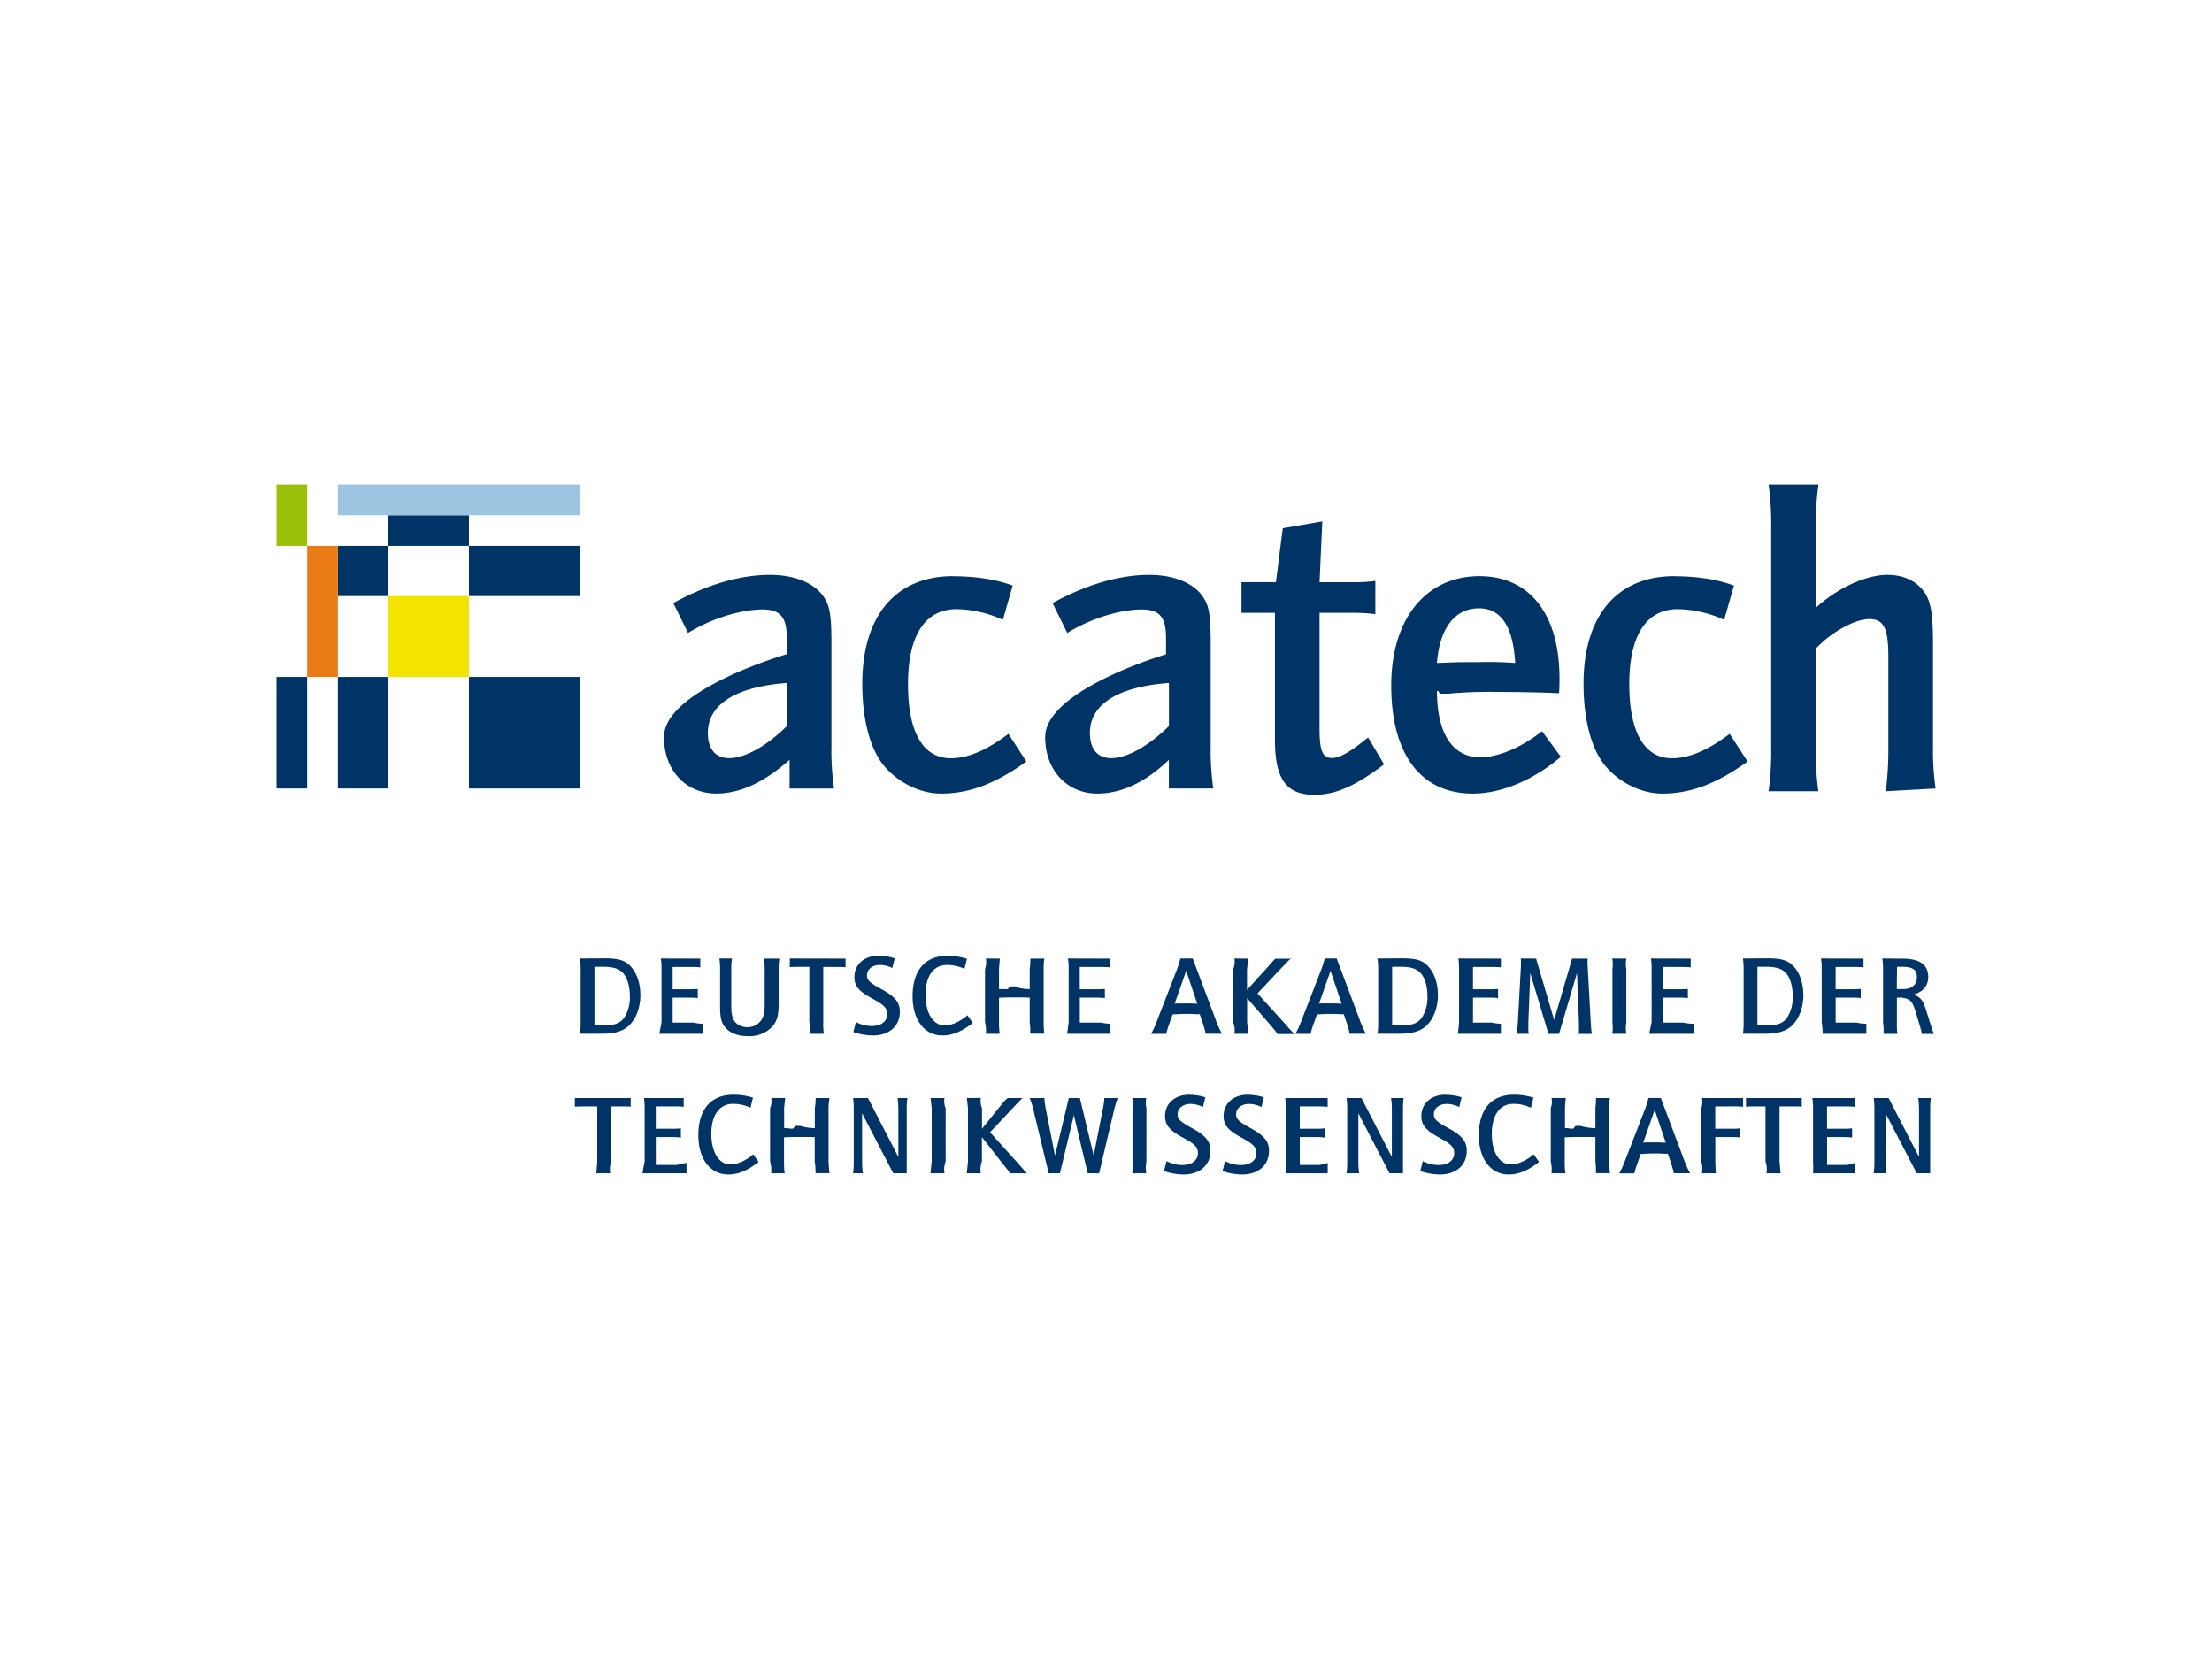 <?xml version="1.0" encoding="UTF-8"?> <svg xmlns="http://www.w3.org/2000/svg" id="Ebene_5" data-name="Ebene 5" width="800" height="600" viewBox="0 0 800 600"><defs><style>.cls-1{fill:#9ac00a;}.cls-2{fill:#036;}.cls-3{fill:#ea7b16;}.cls-4{fill:#f3e400;}.cls-5{fill:#9dc5e2;}</style></defs><g id="layer1"><path id="path22" class="cls-1" d="M100,175.23h11.09v22.19H100V175.23"></path><path id="path24" class="cls-2" d="M639.64,175.23a105.57,105.57,0,0,1,.94,15.65v79.8a103.13,103.13,0,0,1-.94,15.49h18a101.39,101.39,0,0,1-.92-15.45V234.56c5.68-6,14.11-10.66,19.33-10.66s6.9,3.24,6.9,13.6v33.22a119.55,119.55,0,0,1-.92,15.45l18-1a97.25,97.25,0,0,1-.93-15.45V233.24c0-10.35-.62-14.52-2.47-18.08-2.78-4.63-7.58-7.26-14.07-7.26-7.73,0-18.08,4.79-25.82,11.9V190.88a101.22,101.22,0,0,1,.94-15.65Zm-499.3,11.1v11.09h29.25V186.33Zm29.25,11.09v18.15h40.34V197.42Zm-29.25,0H122.19v18.15h18.15Zm337.86-8.84-14.27,2.47-2.47,19.48H449v11.1h12.1v45.89c0,14.22,4.07,19.93,14.25,19.93,7.52,0,14.42-2.93,25.23-11l-5.8-9.73c-6.27,5.1-10.18,7.42-13,7.42-3.45,0-4.55-2.48-4.55-10.51v-42h11.55a70.78,70.78,0,0,1,8.63.46v-12a57.75,57.75,0,0,1-8.78.46h-11.4l1-21.95ZM278.45,207.9c-10.81,0-22.87,3.56-34.93,10.2l5.33,10.82c8.14-5.1,19-8.5,26.94-8.5,6.42,0,8.77,2.78,8.77,10.35v5.83s-44.43,12.82-44.43,30c0,11.9,7.88,20.4,18.86,20.4,8.65,0,17.3-4,26.58-12.21v10.4h16.07a97.12,97.12,0,0,1-.94-15.45V232.94c0-11.13-.63-14.22-3.29-17.77C293.8,210.53,286.91,207.9,278.45,207.9Zm66.32.46c-20.86,0-32.91,14.37-32.91,38.94,0,12.82,2.78,23.49,7.73,29.51,5.1,6.18,13.13,10.2,20.7,10.2,10.36,0,19.63-3.55,30.91-11.59l-6.49-10c-8,6-14.68,8.81-20.86,8.81-10.05,0-15.46-9.43-15.46-26.74,0-17.77,6.18-27.19,17.62-27.19a42.24,42.24,0,0,1,16.69,3.86l3.55-12.36c-5.56-2.17-13.29-3.4-21.48-3.4Zm70.85-.46c-10.81,0-22.88,3.56-34.94,10.2L386,228.92c8.14-5.1,18.95-8.5,26.94-8.5,6.42,0,8.77,2.78,8.77,10.35v5.87S378,249.46,378,266.62c0,11.89,7.88,20.39,18.85,20.39,8.65,0,17.31-4,25.89-12.21v10.36H438.8a97.12,97.12,0,0,1-.94-15.45V232.94c0-11.13-.63-14.22-3.29-17.78-3.6-4.63-10.49-7.26-18.95-7.26Zm119.54.46c-19.47,0-32,15.45-32,39.56,0,24.87,10.66,39.09,29.51,39.09,10.2,0,21.79-4.79,31.83-13.29l-6.8-9.27c-7.41,5.87-15.76,9.43-22.4,9.43-9.89,0-15.61-8.5-15.61-24h.46l.62,1h3.09a155.09,155.09,0,0,1,17-.63c7.26,0,16.23.15,23,.46.15-2.32.15-3.71.15-5.41,0-23.18-10.82-36.93-28.9-36.93Zm70.47,0c-20.86,0-32.92,14.37-32.92,38.94,0,12.82,2.78,23.49,7.73,29.51,5.1,6.18,13.14,10.2,20.71,10.2,10.35,0,19.62-3.55,30.9-11.59l-6.49-10c-8,6-14.68,8.81-20.86,8.81-10,0-15.45-9.43-15.45-26.74,0-17.77,6.18-27.19,17.61-27.19a42.24,42.24,0,0,1,16.69,3.86l3.56-12.36c-5.57-2.17-13.29-3.4-21.48-3.4ZM534.85,220c8,0,12.37,6.49,13.14,19.78a127.69,127.69,0,0,0-13-.31c-8,0-7.26,0-15.3.31C520.64,227.21,526.2,220,534.85,220ZM100,244.82v40.34h11.09V244.82Zm22.19,0v40.34h18.15V244.82Zm47.4,0v40.34h40.34V244.82Zm115,2.17V262.6c-7.41,7.26-15.14,11.59-20.86,11.59-4.94,0-7.72-3.25-7.72-9.12C256,254.72,266.17,248.38,284.56,247Zm138.17,0V262.6c-7.41,7.26-15.14,11.59-20.86,11.59-4.94,0-7.72-3.25-7.72-9.12C394.15,254.72,404.34,248.38,422.73,247Zm-105,98.66c-5.2,0-8.75,3.13-8.75,7.76,0,3.21,1.66,5.15,6.65,7.84,4.08,2.19,5.24,3.42,5.24,5.53,0,2.6-2.23,4.29-5.57,4.29a12,12,0,0,1-5.78-1.45l-.91,3.64a22.3,22.3,0,0,0,7.06,1.23c5.9,0,9.74-3.38,9.74-8.54,0-3.42-1.73-5.57-6.64-8.21-4.26-2.31-5.25-3.26-5.25-5,0-2.22,1.94-3.75,4.71-3.75a10.36,10.36,0,0,1,4.45,1.11l.87-3.5A19,19,0,0,0,317.68,345.65Zm25,0c-8.17,0-12.71,5.24-12.71,14.69,0,8.5,4.29,14.15,10.77,14.15,3.59,0,6.93-1.36,11-4.53l-1.94-2.77c-2.52,2.23-5.74,3.67-8.21,3.67-4.17,0-6.94-4.41-6.94-11.1S337.53,349,342.48,349a14.6,14.6,0,0,1,6.32,1.4l.91-3.63A22.91,22.91,0,0,0,342.65,345.65Zm-133,1a29.46,29.46,0,0,1,.24,4.12v19a28.32,28.32,0,0,1-.24,4.09h8c4.2,0,7.1-.78,9.22-2.5,2.82-2.32,4.62-6.69,4.62-11.39,0-4-1.06-7.51-3.1-10-2.21-2.61-4.45-3.38-10-3.38Zm29.25,0a24.67,24.67,0,0,1,.24,3.81v19.29s-.61,3-.77,4.13h15.9v-3.63a16.45,16.45,0,0,1-3.6-.41h-7.5V360.8h6.07a29.31,29.31,0,0,1,3,.16v-3.3c-.75.08-1.94.12-2.81.12h-6.27v-8.07H250c1.26,0,2.68.08,3.27.15v-3.17Zm21.17,0a29.09,29.09,0,0,1,.25,4.16V364.1c0,4.29.58,6.27,2.34,8s4.48,2.64,7.79,2.64a11.31,11.31,0,0,0,8.29-3c2.05-2,2.76-4.21,2.76-8.59V350.94a29.39,29.39,0,0,1,.25-4.25h-5.55a25.85,25.85,0,0,1,.25,4.16v12.26c0,3.14-.37,4.66-1.41,6.07a6,6,0,0,1-5,2.31,5.79,5.79,0,0,1-4.26-1.82c-1-1.19-1.42-2.89-1.42-5.86v-13a27.07,27.07,0,0,1,.25-4.16Zm25.46,0v3.13c.71-.07,1.78-.11,3.61-.11h3.45v20.08a10.31,10.31,0,0,1,.17,4.13h5.08a22.47,22.47,0,0,1-.21-4.13V349.71h4.43c1.41,0,2.4,0,3.64.11v-3.13Zm70.91,0a7.77,7.77,0,0,1-.31,3.87v19.23a12.32,12.32,0,0,1,.31,4.13h5a28.13,28.13,0,0,1-.24-4.22v-8.81c1.88-.09,3.16-.13,5.47-.13,0,0,.88,0,1.76,0h1.75l2.12.09v8.9a27,27,0,0,1,.22,4.13h5.08a26.49,26.49,0,0,1-.26-4.13V350.56a20.06,20.06,0,0,1,.26-3.87h-5.08a25.8,25.8,0,0,1-.22,3.87v7.18s-3.7-.08-5.39-1h-1.74l-.86,1h-.91c-1.16-.08-2.2,0-2.2,0v-7.18s.18-3.3.34-3.87Zm29.69,0a23.17,23.17,0,0,1,.26,3.81v19.29s-.41,3-.57,4.13h15.69v-3.63a16,16,0,0,1-3.39-.41h-7.7V360.8h6.06a29.53,29.53,0,0,1,3,.16v-3.3c-.76.08-2,.12-2.82.12h-6.26v-8.07h7.6c1.35,0,2.86.08,3.49.15v-3.17Zm40.65,0a38.77,38.77,0,0,1-1.67,5.11l-6.66,17.15a35.19,35.19,0,0,1-2.24,5h5.47a27.79,27.79,0,0,1,1-3.38l1.32-3.68h.46c3.26-.16,2.87-.16,4.5-.16,1.28,0,1.55,0,3.73.12.93,0,.62,0,1,0h.11l1.13,3.33c.07.2.11.39.58,1.94l.12.39a8.93,8.93,0,0,1,.27,1.4h5.92a41,41,0,0,1-2.41-5.48l-8.16-21.75h-4.41Zm19.54,0a6.87,6.87,0,0,1-.43,3.87v19.23a7.54,7.54,0,0,1,.43,4.13h5.07c-.16-.87-.24-2.44-.46-4.13V361l8.59,9.9.83,1a11.66,11.66,0,0,0,.74.91c.45.58.58.79.83,1.16h6.19a31.34,31.34,0,0,1-3.06-3.26l-10.36-11.43,9-9.58.33-.37.33-.33c.46-.46.25-.21.66-.66.87-.91.46-.5,1.32-1.36l.54-.24h-5.74a22.85,22.85,0,0,0-2,2.18L451,358v-7.43c.22-1.69.3-3.3.46-3.87Zm32.66,0a36,36,0,0,1-1.67,5.11l-6.65,17.15a35,35,0,0,1-2.25,5h5.47a29.7,29.7,0,0,1,1-3.38l1.32-3.68h.47c3.26-.16,2.87-.16,4.5-.16,1.28,0,1.55,0,3.72.12.93,0,.62,0,1,0H486l1.12,3.33c.08.2.12.39.58,1.94l.12.39a7.9,7.9,0,0,1,.27,1.4H494a39.78,39.78,0,0,1-2.41-5.48l-8.17-21.75H479Zm19.11,0a29.46,29.46,0,0,1,.24,4.12v19a28.32,28.32,0,0,1-.24,4.09h8c4.21,0,7.1-.78,9.23-2.5,2.81-2.32,4.61-6.69,4.61-11.39,0-4-1.06-7.51-3.1-10-2.21-2.61-4.45-3.38-10-3.38Zm29.24,0a23.32,23.32,0,0,1,.25,3.81v19.29s-.26,3-.42,4.13h15.55v-3.63a15.72,15.72,0,0,1-3.25-.41h-6.84V360.8h6.07a29.13,29.13,0,0,1,3,.16v-3.3c-.75.08-1.94.12-2.81.12h-6.27v-8.07h6.59c1.35,0,2.87.08,3.5.15v-3.17Zm22.55,0a7.72,7.72,0,0,1,.08,1.42c0,.54,0,1.72-.08,2.62l-1,18.45c0,.74-.16,2.08-.2,2.82a8.4,8.4,0,0,1-.33,1.92h4.41a16.69,16.69,0,0,1-.12-2.78c0-.33,0-.9,0-1.27l.69-17.92,6.58,22h3.83l6.5-22,.69,17.8v1.14c0,.7,0,1.55,0,1.76a6.37,6.37,0,0,1-.08,1.31h4.81c-.28-1.23-.24-1-.48-4.58l-1-18.29c-.08-1.3-.13-2.28-.13-3.06a6.08,6.08,0,0,1,.09-1.3h-5.68l-6.49,22.2-6.53-22.2Zm33.11,0a13,13,0,0,1,.06,3.87v19.23a15.35,15.35,0,0,1-.06,4.13h5.08a12.83,12.83,0,0,1,0-4.13V350.56a11,11,0,0,1,0-3.87Zm14,0a26.2,26.2,0,0,1,.23,3.81v19.29s-.68,3-.85,4.13h16v-3.63a16.66,16.66,0,0,1-3.68-.41h-7.41V360.8h6.06a29.13,29.13,0,0,1,3,.16v-3.3c-.75.08-1.94.12-2.81.12h-6.26v-8.07h6.82c1.26,0,2.67.08,3.26.15v-3.17Zm33.27,0a29.46,29.46,0,0,1,.24,4.12v19a28.32,28.32,0,0,1-.24,4.09h8c4.2,0,7.1-.78,9.23-2.5,2.81-2.32,4.61-6.69,4.61-11.39,0-4-1.06-7.51-3.1-10-2.21-2.61-4.45-3.38-10-3.38Zm28.23,0a23.32,23.32,0,0,1,.25,3.81v19.29a21.72,21.72,0,0,1,.31,4.13h15.83v-3.63a16.36,16.36,0,0,1-3.53-.41h-7.57V360.8h6.07a29.13,29.13,0,0,1,3,.16v-3.3c-.75.08-1.94.12-2.81.12h-6.27v-8.07h6.59c1.35,0,2.87.08,3.5.15v-3.17Zm22.19,0a26.53,26.53,0,0,1,.25,4.08v19a25,25,0,0,1,.2,4.17h5a22.85,22.85,0,0,1-.2-4.17V360.8h1.77c3.09.49,3.83,1.19,5.11,5.44l1.33,4.46c.12.33.37,1.24.57,2a11.9,11.9,0,0,1,.21,1.24h4.42a22.44,22.44,0,0,1-.94-2.5c-.16-.57,0-.08-.49-1.55l-1.55-4.94c-1.1-3.43-2.2-4.65-4.65-5.18,3.67-1,5.55-3.18,5.55-6.45,0-4.37-3.1-6.61-9.14-6.61Zm5.29,3h1.66c4,0,5.54,1,5.54,3.74s-1.77,4.33-5.07,4.33H686Zm-471,0h3c3.48,0,5.54.59,7,2,1.72,1.64,2.72,4.87,2.72,8.68a13.65,13.65,0,0,1-2,7.68c-1.51,2.09-3.52,2.85-7.71,2.85H215V349.71Zm288.45,0h3c3.48,0,5.53.59,7,2,1.72,1.64,2.73,4.87,2.73,8.68a13.64,13.64,0,0,1-2,7.68c-1.51,2.09-3.52,2.85-7.71,2.85h-3.06V349.71Zm132.12,0h3c3.49,0,5.54.59,7,2,1.72,1.64,2.72,4.87,2.72,8.68a13.65,13.65,0,0,1-2,7.68c-1.51,2.09-3.52,2.85-7.71,2.85h-3.06V349.71ZM429,351.1,433,363c-.58,0-.83,0-2.23-.08-1,0-1.78,0-1.9,0s-1.24,0-2.35,0-1.08,0-1.69.08Zm52.21,0,4,11.88c-.58,0-.82,0-2.23-.08-1,0-1.77,0-1.9,0s-1.23,0-2.35,0-1.07,0-1.69.08ZM265.29,395.92c-8.18,0-12.72,5.24-12.72,14.69,0,8.5,4.3,14.16,10.78,14.16,3.59,0,6.93-1.37,11-4.54l-1.95-2.77c-2.51,2.23-5.73,3.67-8.21,3.67-4.16,0-6.93-4.41-6.93-11.1s2.89-10.81,7.84-10.81a14.6,14.6,0,0,1,6.32,1.41l.9-3.64a22.85,22.85,0,0,0-7-1.07Zm164.82,0c-5.2,0-8.75,3.14-8.75,7.76,0,3.22,1.65,5.16,6.64,7.84,4.09,2.19,5.24,3.42,5.24,5.53,0,2.6-2.22,4.29-5.57,4.29a12.06,12.06,0,0,1-5.77-1.44l-.91,3.63a22.26,22.26,0,0,0,7.05,1.24c5.91,0,9.74-3.39,9.74-8.55,0-3.42-1.73-5.57-6.64-8.21-4.25-2.31-5.24-3.26-5.24-5,0-2.23,1.94-3.76,4.7-3.76a10.29,10.29,0,0,1,4.46,1.12l.87-3.51a19,19,0,0,0-5.82-.91Zm21.17,0c-5.2,0-8.75,3.14-8.75,7.76,0,3.22,1.65,5.16,6.64,7.84,4.09,2.19,5.24,3.42,5.24,5.53,0,2.6-2.22,4.29-5.57,4.29a12.12,12.12,0,0,1-5.78-1.44l-.9,3.63a22.23,22.23,0,0,0,7.06,1.24c5.9,0,9.73-3.39,9.73-8.55,0-3.42-1.73-5.57-6.64-8.21-4.25-2.31-5.24-3.26-5.24-5,0-2.23,1.94-3.76,4.7-3.76a10.29,10.29,0,0,1,4.46,1.12l.87-3.51a19,19,0,0,0-5.82-.91Zm71.52,0c-5.2,0-8.75,3.14-8.75,7.76,0,3.22,1.64,5.16,6.64,7.84,4.08,2.19,5.24,3.42,5.24,5.53,0,2.6-2.23,4.29-5.57,4.29a12.12,12.12,0,0,1-5.78-1.44l-.9,3.63a22.21,22.21,0,0,0,7.05,1.24c5.9,0,9.74-3.39,9.74-8.55,0-3.42-1.73-5.57-6.64-8.21-4.26-2.31-5.24-3.26-5.24-5,0-2.23,1.94-3.76,4.7-3.76a10.32,10.32,0,0,1,4.46,1.12l.86-3.51a19,19,0,0,0-5.81-.91Zm24.75,0c-8.17,0-12.71,5.24-12.71,14.69,0,8.5,4.3,14.16,10.78,14.16,3.58,0,6.93-1.37,11-4.54l-1.95-2.77c-2.51,2.23-5.73,3.67-8.21,3.67-4.17,0-6.93-4.41-6.93-11.1s2.89-10.81,7.84-10.81a14.53,14.53,0,0,1,6.31,1.41l.91-3.64a22.87,22.87,0,0,0-7.06-1.07Zm-339.64,1.19v3.14c.71-.07,1.79-.11,3.61-.11H216v19.92c-.13,1.78-.21,3.22-.38,4.28h5.08a8.6,8.6,0,0,1,.35-4.28V400.14h3.41c1.41,0,2.4,0,3.64.11v-3.14Zm25,0a24.73,24.73,0,0,1,.24,3.82v19.13s-.61,3-.77,4.28h15.9v-3.78c-.88.16-3.61.76-3.61.76h-7.49V411.23h6.07a23.88,23.88,0,0,1,3,.18v-3.33a27.69,27.69,0,0,1-2.82.13h-6.26v-8.07H244a31.56,31.56,0,0,1,3.27.15v-3.18Zm46,0a6.63,6.63,0,0,1-.4,3.72v19.23a11.76,11.76,0,0,1,.4,4.28h4.88a27.89,27.89,0,0,1-.24-4.21v-8.81c1.88-.09,3.16-.13,5.47-.13,0,0,.88,0,1.76,0h1.75c1.08,0,1.4,0,2.12.09v8.74a25.55,25.55,0,0,1,.31,4.28H300c-.17-1.06-.25-2.54-.35-4.28V400.83a22.59,22.59,0,0,1,.35-3.72H295a23.78,23.78,0,0,1-.31,3.72V408a19.37,19.37,0,0,1-5.3-.81h-1.74l-.86,1h-.91a10.9,10.9,0,0,0-2.29-.2v-7.18s.27-3.3.43-3.72Zm29.61,0a27.2,27.2,0,0,1,.25,4.12v19a27,27,0,0,1-.25,4.08h3.56a25.2,25.2,0,0,1-.29-4.08v-17.6l11.26,21.68h4.88V401.23a26.55,26.55,0,0,1,.24-4.12h-3.55a27.13,27.13,0,0,1,.28,4.12v17.19l-11-21.31Zm28,0c.16.67.24,2,.45,3.72v19.23c-.21,1.69-.29,3-.45,4.28h5.07a8.11,8.11,0,0,1,.42-4.28V400.83a6.49,6.49,0,0,1-.42-3.72Zm13.12,0c.16.67.25,2,.44,3.72v19.23c-.19,1.69-.28,3-.44,4.28h5.08a8.18,8.18,0,0,1,.4-4.28v-8.83l7.72,9.9.83,1a10.33,10.33,0,0,0,.74.91,5.51,5.51,0,0,1,.83,1.31h6.19c-.5-.56-1-1-3.05-3.41L358.06,409.5l9-9.58.33-.37.33-.33a6.85,6.85,0,0,0,.66-.66c.87-.91.46-.49,1.32-1.36l.54-.09H364.5a10.21,10.21,0,0,0-2,2l-7.35,9.12v-7.43a6.51,6.51,0,0,1-.4-3.72Zm22.75,0a27,27,0,0,1,1.51,4.94l5.38,22.29h4.05l5.06-21.06,5,21.06h4.12l5.27-22.29a39.37,39.37,0,0,1,1.47-4.94h-4.82a31.66,31.66,0,0,1-.69,4.53l-3.19,16.29-5-20.82h-4l-5,20.82-3.26-16.57a27.16,27.16,0,0,1-.58-4.25Zm37.09,0a13.49,13.49,0,0,1,.1,3.72v19.23a19.66,19.66,0,0,1-.1,4.28h5.07a12.93,12.93,0,0,1,.07-4.28V400.83a9.54,9.54,0,0,1-.07-3.72Zm55.32,0a23.37,23.37,0,0,1,.25,3.82v19.13s.05,3-.11,4.28h15.24v-3.78c-.22.16-2.94.76-2.94.76h-7.15V411.23h6.07a23.62,23.62,0,0,1,3,.18v-3.33a27.63,27.63,0,0,1-2.81.13h-6.27v-8.07h6.59c1.35,0,2.87.07,3.5.15v-3.18Zm22.2,0a28.78,28.78,0,0,1,.24,4.12v19a28.55,28.55,0,0,1-.24,4.08h4.56a26.38,26.38,0,0,1-.29-4.08v-17.6l11.26,21.68h4.88V401.23a26.55,26.55,0,0,1,.24-4.12h-4.56a25.87,25.87,0,0,1,.29,4.12v17.19l-11-21.31Zm74.14,0a7.49,7.49,0,0,1-.28,3.72v19.23a13.74,13.74,0,0,1,.28,4.28h5a28.15,28.15,0,0,1-.23-4.21v-8.81c1.87-.09,3.15-.13,5.46-.13,0,0,.88,0,1.76,0h1.76c1.07,0,1.39,0,2.11.09v8.74a28.94,28.94,0,0,1,.19,4.28h5.08a26.74,26.74,0,0,1-.23-4.28V400.83a16,16,0,0,1,.23-3.72h-5.08a25.38,25.38,0,0,1-.19,3.72V408a20,20,0,0,1-5.42-.81h-1.74l-.86,1h-.91A10,10,0,0,0,566,408v-7.18a34,34,0,0,1,.3-3.72Zm35.06,0a38.09,38.09,0,0,1-1.68,5.11l-6.65,17.14a33.41,33.41,0,0,1-2.25,5h5.47a32.41,32.41,0,0,1,1-3.37l1.32-3.69h.47c3.26-.15,2.87-.15,4.5-.15,1.28,0,1.55,0,3.72.11.93,0,.62,0,1,0h.12l1.12,3.34c.08.19.12.39.58,1.94l.12.38a9.17,9.17,0,0,1,.27,1.4h5.93a40.86,40.86,0,0,1-2.41-5.47l-8.17-21.76Zm19.33,0a8.13,8.13,0,0,1-.21,3.72v19.23a10.45,10.45,0,0,1,.21,4.28h5.07c-.16-1-.23-4.28-.23-4.28v-8.83h5.84a28,28,0,0,1,3.23.15v-3.32a21.2,21.2,0,0,1-3.1.15h-6v-8.07h6.21a31.47,31.47,0,0,1,3.87.15v-3.18Zm15.93,0v3.14c.7-.07,1.78-.11,3.6-.11h3.46v19.92a8.56,8.56,0,0,1,.36,4.28H644c-.17-1.1-.25-2.54-.4-4.28V400.14H648c1.41,0,2.4,0,3.64.11v-3.14Zm24,0a23.22,23.22,0,0,1,.26,3.82v19.13a38.45,38.45,0,0,1,0,4.28h15.15v-3.78a24.06,24.06,0,0,1-2.86.76h-7.22V411.23h6.06a23.93,23.93,0,0,1,3,.18v-3.33a28,28,0,0,1-2.82.13h-6.26v-8.07h6.59c1.34,0,2.86.07,3.49.15v-3.18Zm22.2,0a28.78,28.78,0,0,1,.24,4.12v19a28.55,28.55,0,0,1-.24,4.08h4.56a26.42,26.42,0,0,1-.28-4.08v-17.6l11.26,21.68h4.88V401.23a26.55,26.55,0,0,1,.24-4.12h-4.56a27.13,27.13,0,0,1,.28,4.12v17.19l-11-21.31Zm-79.21,4.26,4,11.88c-.57,0-.82,0-2.23-.08-1,0-1.77,0-1.9,0s-1.23,0-2.35,0-1.07,0-1.69.08Z"></path><path id="path32" class="cls-3" d="M111.09,197.42h11.1v47.4h-11.1v-47.4"></path><path id="path34" class="cls-4" d="M140.34,215.57h29.25v29.25H140.34V215.57"></path><path id="path36" class="cls-5" d="M140.34,175.23h69.59v11.1H140.34v-11.1"></path><path id="path40" class="cls-5" d="M122.19,175.23h18.15v11.1H122.19v-11.1"></path></g></svg> 